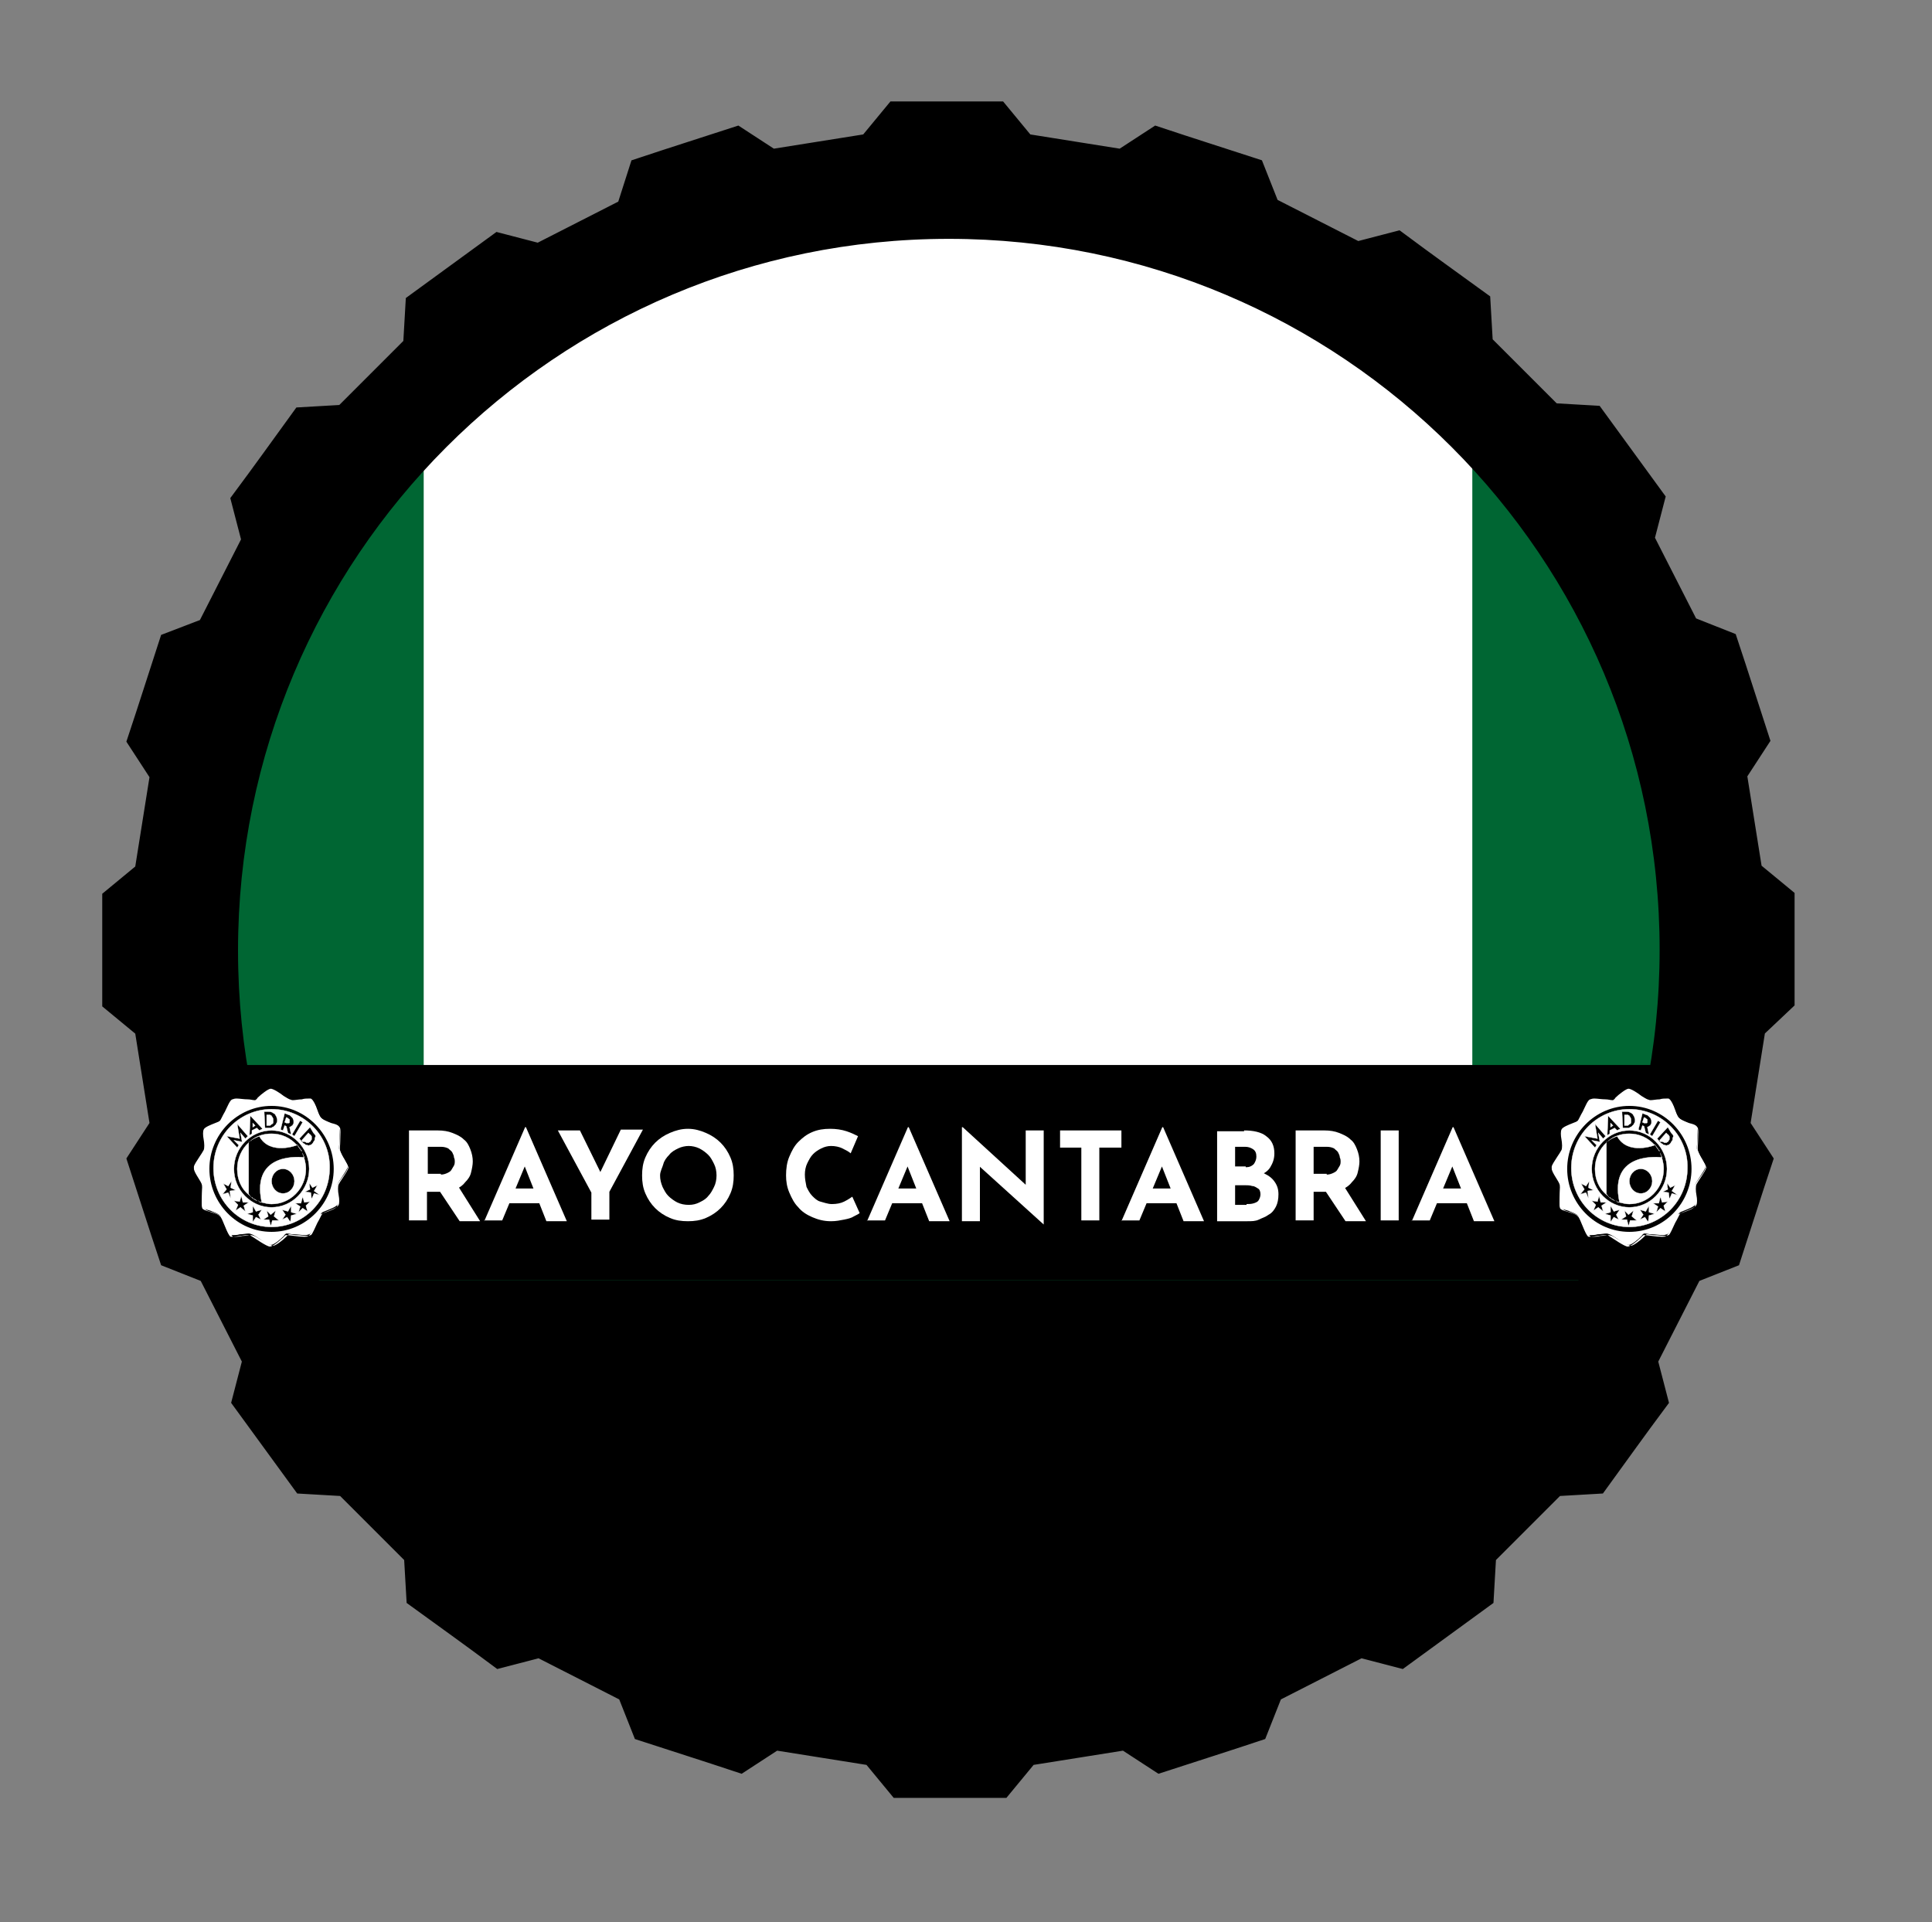 <?xml version="1.0" encoding="utf-8"?>
<!-- Generator: Adobe Illustrator 26.0.1, SVG Export Plug-In . SVG Version: 6.00 Build 0)  -->
<svg version="1.1" xmlns="http://www.w3.org/2000/svg" xmlns:xlink="http://www.w3.org/1999/xlink" x="0px" y="0px"
	 viewBox="0 0 236.2 235" style="enable-background:new 0 0 236.2 235;" xml:space="preserve">
<rect x="0" y="0" width="236.2" height="235" fill="#808080" stroke="none"/>
<style type="text/css">
	.st0{display:none;}
	.st1{display:inline;fill:#E6E6E6;}
	.st2{fill:#006633;}
	.st3{display:none;fill:#013369;}
	.st4{display:none;fill:#002C77;}
	.st5{fill:#FFFFFF;}
	.st6{display:inline;fill:#B8860B;}
	.st7{fill:none;}
	.st8{stroke:#000000;stroke-miterlimit:10;}
	.st9{fill-rule:evenodd;clip-rule:evenodd;fill:#FFFFFF;stroke:#FFFFFF;stroke-width:4.000000e-02;stroke-miterlimit:10;}
	.st10{fill-rule:evenodd;clip-rule:evenodd;fill:#FFFFFF;}
</style>
<g id="BACKGROUND" class="st0">
	<rect x="-487.5" y="-18.9" class="st1" width="750.1" height="500"/>
</g>
<g id="OBJECTS">
	<g>
		<g>
			<circle class="st2" cx="116" cy="116.1" r="87.4"/>
			<path class="st3" d="M100.9,130.2l88.7-62.9c-4.9-7.4-10.9-14-17.8-19.6L55.4,130.2H100.9z"/>
			<path class="st4" d="M180,156.5V56.6c-6.8-7.3-14.8-13.4-23.7-18.1v118H130V29.8c-4.6-0.7-9.3-1.1-14-1.1
				c-4.7,0-9.2,0.4-13.7,1.1v126.8H76V38.3C67.1,42.9,59.1,49,52.3,56.2v100.3H38.4c14.6,28,43.9,47.1,77.6,47.1s63-19.1,77.6-47.1
				H180z"/>
			<path d="M38.4,156.5c14.6,28,43.9,47.1,77.6,47.1s63-19.1,77.6-47.1H38.4z"/>
			<path class="st5" d="M180,155.9V56.4c-16-17.1-38.7-27.8-64-27.8c-25.4,0-48.2,10.7-64.2,27.9v99.3H180z"/>
			<rect x="25.9" y="85.2" class="st4" width="179.8" height="26.3"/>
			<g class="st0">
				<path class="st6" d="M33.5,116.1c0-32.7,19.3-62.3,49.3-75.5l-1.3-2.8c-31.1,13.7-51.1,44.4-51.1,78.3c0,31.6,17.2,59.2,42.8,74
					v-3.6C49.4,172.1,33.5,145.9,33.5,116.1z"/>
				<path class="st6" d="M41.2,116.1c0-28,15.5-53.5,40.4-66.4L80.2,47c-26,13.4-42.1,39.9-42.1,69.2c0,27.1,14,51,35,65v-3.8
					C53.9,163.8,41.2,141.4,41.2,116.1z"/>
				<path class="st6" d="M201.5,116.1c0-33.9-20.1-64.7-51.1-78.3l-1.3,2.8c29.9,13.2,49.3,42.8,49.3,75.5
					c0,31.4-17.6,58.7-43.5,72.7v3.5C182.5,178.1,201.5,149.3,201.5,116.1z"/>
				<path class="st6" d="M193.8,116.1c0-29.2-16.1-55.7-42.1-69.2l-1.4,2.8c24.9,12.9,40.4,38.3,40.4,66.4c0,27-14.3,50.6-35.8,63.8
					v3.6C178.1,170,193.8,144.9,193.8,116.1z"/>
			</g>
			<rect x="25.9" y="130.2" width="179.8" height="26.3"/>
			<g>
				<rect x="25.9" y="130.2" class="st7" width="179.8" height="26.3"/>
				<path class="st5" d="M53.5,138.2c0.7,0,1.3,0.1,1.8,0.3c0.5,0.2,1,0.4,1.4,0.8c0.4,0.3,0.6,0.7,0.8,1.2c0.2,0.5,0.3,1,0.3,1.5
					c0,0.4-0.1,0.9-0.2,1.3c-0.1,0.5-0.4,0.9-0.7,1.2c-0.3,0.4-0.7,0.7-1.2,0.9c-0.5,0.2-1.1,0.3-1.9,0.3h-1.6v3.5h-2.2v-11H53.5z
					 M53.9,143.6c0.3,0,0.6-0.1,0.8-0.2c0.2-0.1,0.4-0.2,0.5-0.4s0.2-0.3,0.3-0.5c0.1-0.2,0.1-0.4,0.1-0.5c0-0.1,0-0.3-0.1-0.5
					c0-0.2-0.1-0.4-0.2-0.6c-0.1-0.2-0.3-0.3-0.5-0.5c-0.2-0.1-0.5-0.2-0.9-0.2h-1.6v3.3H53.9z M56,145l2.7,4.3h-2.5l-2.8-4.2
					L56,145z"/>
				<path class="st5" d="M59.2,149.3l5-11.5h0.1l5,11.5h-2.5l-3.2-8.1l1.6-1.1l-3.8,9.1H59.2z M62.7,145.3H66l0.8,1.8H62L62.7,145.3
					z"/>
				<path class="st5" d="M72.3,145.8l-4.1-7.6h2.7l2.8,5.7l-0.6,0l2.8-5.8h2.7l-4.1,7.6v3.4h-2.2V145.8z"/>
				<path class="st5" d="M78.5,143.7c0-0.8,0.1-1.5,0.4-2.2c0.3-0.7,0.7-1.3,1.2-1.8c0.5-0.5,1.1-0.9,1.8-1.2
					c0.7-0.3,1.4-0.5,2.2-0.5c0.8,0,1.5,0.2,2.2,0.5s1.3,0.7,1.8,1.2c0.5,0.5,0.9,1.1,1.2,1.8c0.3,0.7,0.4,1.4,0.4,2.2
					c0,0.8-0.1,1.5-0.4,2.2s-0.7,1.3-1.2,1.8s-1.1,0.9-1.8,1.2s-1.4,0.4-2.2,0.4c-0.8,0-1.5-0.1-2.2-0.4c-0.7-0.3-1.3-0.7-1.8-1.2
					c-0.5-0.5-0.9-1.1-1.2-1.8S78.5,144.5,78.5,143.7z M80.7,143.7c0,0.5,0.1,0.9,0.3,1.4c0.2,0.4,0.4,0.8,0.7,1.1
					c0.3,0.3,0.7,0.6,1.1,0.8s0.9,0.3,1.4,0.3c0.5,0,0.9-0.1,1.3-0.3c0.4-0.2,0.8-0.4,1.1-0.8c0.3-0.3,0.5-0.7,0.7-1.1
					c0.2-0.4,0.3-0.9,0.3-1.4c0-0.5-0.1-1-0.3-1.4c-0.2-0.4-0.4-0.8-0.7-1.1c-0.3-0.3-0.7-0.6-1.1-0.8c-0.4-0.2-0.9-0.3-1.3-0.3
					s-0.9,0.1-1.3,0.3c-0.4,0.2-0.8,0.4-1.1,0.8c-0.3,0.3-0.6,0.7-0.7,1.1S80.7,143.2,80.7,143.7z"/>
				<path class="st5" d="M105.1,148.3c-0.1,0.1-0.3,0.2-0.7,0.4c-0.3,0.2-0.7,0.3-1.2,0.4c-0.5,0.1-1,0.2-1.6,0.2
					c-0.9,0-1.6-0.2-2.3-0.5c-0.7-0.3-1.3-0.7-1.7-1.2c-0.5-0.5-0.8-1.1-1.1-1.8s-0.4-1.4-0.4-2.1c0-0.8,0.1-1.6,0.4-2.3
					c0.3-0.7,0.6-1.3,1.1-1.8c0.5-0.5,1-0.9,1.7-1.2c0.7-0.3,1.4-0.4,2.2-0.4c0.7,0,1.4,0.1,2,0.3s1,0.4,1.4,0.6l-0.9,2.1
					c-0.2-0.2-0.6-0.4-1-0.6s-0.9-0.3-1.4-0.3c-0.4,0-0.8,0.1-1.2,0.3c-0.4,0.2-0.7,0.4-1,0.7c-0.3,0.3-0.5,0.7-0.7,1.1
					c-0.2,0.4-0.3,0.9-0.3,1.4c0,0.5,0.1,1,0.2,1.5c0.2,0.4,0.4,0.8,0.7,1.1s0.6,0.6,1,0.7s0.9,0.3,1.4,0.3c0.6,0,1.1-0.1,1.5-0.3
					c0.4-0.2,0.7-0.4,1-0.6L105.1,148.3z"/>
				<path class="st5" d="M106,149.3l5-11.5h0.1l5,11.5h-2.5l-3.2-8.1l1.6-1.1l-3.8,9.1H106z M109.4,145.3h3.3l0.8,1.8h-4.8
					L109.4,145.3z"/>
				<path class="st5" d="M127.6,149.7l-8.4-7.6l0.6,0.4l0,6.8h-2.2v-11.5h0.1l8.2,7.5l-0.5-0.2l0-6.9h2.2L127.6,149.7L127.6,149.7z"
					/>
				<path class="st5" d="M129.7,138.2h7.4v2.1h-2.7v8.9h-2.2v-8.9h-2.6V138.2z"/>
				<path class="st5" d="M137.1,149.3l5-11.5h0.1l5,11.5h-2.5l-3.2-8.1l1.6-1.1l-3.8,9.1H137.1z M140.5,145.3h3.3l0.8,1.8h-4.8
					L140.5,145.3z"/>
				<path class="st5" d="M152.1,138.2c1.1,0,2.1,0.2,2.7,0.7c0.7,0.5,1,1.2,1,2.1c0,0.7-0.2,1.2-0.5,1.7c-0.3,0.5-0.8,0.8-1.4,1
					c-0.6,0.2-1.2,0.3-2,0.3l-0.3-1.2c0.9,0,1.7,0.1,2.4,0.4s1.3,0.6,1.7,1.1c0.4,0.5,0.6,1,0.6,1.7c0,0.6-0.1,1.1-0.3,1.5
					c-0.2,0.4-0.5,0.8-0.9,1c-0.4,0.3-0.8,0.4-1.2,0.6s-0.9,0.2-1.4,0.2h-3.7v-11H152.1z M152.3,142.7c0.4,0,0.7-0.1,1-0.4
					c0.2-0.3,0.3-0.6,0.3-0.9c0-0.4-0.1-0.7-0.4-0.9c-0.3-0.2-0.6-0.3-1-0.3H151v2.4H152.3z M152.4,147.2c0.3,0,0.6,0,0.9-0.1
					c0.3-0.1,0.5-0.2,0.6-0.4c0.1-0.2,0.2-0.4,0.2-0.7c0-0.3-0.1-0.6-0.3-0.7s-0.4-0.3-0.7-0.3c-0.3-0.1-0.6-0.1-0.9-0.1H151v2.4
					H152.4z"/>
				<path class="st5" d="M161.9,138.2c0.7,0,1.3,0.1,1.8,0.3c0.5,0.2,1,0.4,1.4,0.8c0.4,0.3,0.6,0.7,0.8,1.2c0.2,0.5,0.3,1,0.3,1.5
					c0,0.4-0.1,0.9-0.2,1.3c-0.1,0.5-0.4,0.9-0.7,1.2c-0.3,0.4-0.7,0.7-1.2,0.9c-0.5,0.2-1.1,0.3-1.9,0.3h-1.6v3.5h-2.2v-11H161.9z
					 M162.2,143.6c0.3,0,0.6-0.1,0.8-0.2c0.2-0.1,0.4-0.2,0.5-0.4s0.2-0.3,0.3-0.5c0.1-0.2,0.1-0.4,0.1-0.5c0-0.1,0-0.3-0.1-0.5
					c0-0.2-0.1-0.4-0.2-0.6c-0.1-0.2-0.3-0.3-0.5-0.5c-0.2-0.1-0.5-0.2-0.9-0.2h-1.6v3.3H162.2z M164.3,145l2.7,4.3h-2.5l-2.8-4.2
					L164.3,145z"/>
				<path class="st5" d="M168.8,138.2h2.2v11h-2.2V138.2z"/>
				<path class="st5" d="M172.6,149.3l5-11.5h0.1l5,11.5h-2.5l-3.2-8.1l1.6-1.1l-3.8,9.1H172.6z M176,145.3h3.3l0.8,1.8h-4.8
					L176,145.3z"/>
			</g>
			<path class="st8" d="M218.9,122.7c0-5.4,0-7.8,0-13.3l-4-3.3c-0.7-4.3-1.1-7-1.8-11.3l2.8-4.3c-1.7-5.2-2.4-7.5-4.1-12.6
				l-4.8-1.9c-2-3.9-3.2-6.3-5.2-10.2l1.3-5c-3.2-4.4-4.6-6.3-7.8-10.7l-5.2-0.3c-3.1-3.1-5-5-8.1-8.1l-0.3-5.2
				c-4.4-3.2-6.4-4.6-10.7-7.8l-5,1.3c-3.9-2-6.3-3.2-10.2-5.2l-1.9-4.8c-5.2-1.7-7.5-2.4-12.6-4.1l-4.3,2.8
				c-4.3-0.7-7-1.1-11.3-1.8l-3.3-4c-5.4,0-7.8,0-13.3,0l-3.3,4c-4.3,0.7-7,1.1-11.3,1.8l-4.3-2.8c-5.2,1.7-7.5,2.4-12.6,4.1L76,25
				c-3.9,2-6.3,3.2-10.2,5.2l-5-1.3c-4.4,3.2-6.3,4.6-10.7,7.8l-0.3,5.2c-3.1,3.1-5,5-8.1,8.1l-5.2,0.3c-3.2,4.4-4.6,6.4-7.8,10.7
				l1.3,5c-2,3.9-3.2,6.3-5.2,10.2L20.1,78c-1.7,5.2-2.4,7.5-4.1,12.6l2.8,4.3c-0.7,4.3-1.1,7-1.8,11.3l-4,3.3c0,5.4,0,7.8,0,13.3
				l4,3.3c0.7,4.3,1.1,7,1.8,11.3l-2.8,4.3c1.7,5.2,2.4,7.5,4.1,12.6l4.8,1.9c2,3.9,3.2,6.3,5.2,10.2l-1.3,5
				c3.2,4.4,4.6,6.3,7.8,10.7l5.2,0.3c3.1,3.1,5,5,8.1,8.1l0.3,5.2c4.4,3.2,6.4,4.6,10.7,7.8l5-1.3c3.9,2,6.3,3.2,10.2,5.2l1.9,4.8
				c5.2,1.7,7.5,2.4,12.6,4.1l4.3-2.8c4.3,0.7,7,1.1,11.3,1.8l3.3,4c5.4,0,7.8,0,13.3,0l3.3-4c4.3-0.7,7-1.1,11.3-1.8l4.3,2.8
				c5.2-1.7,7.5-2.4,12.6-4.1l1.9-4.8c3.9-2,6.3-3.2,10.2-5.2l5,1.3c4.4-3.2,6.3-4.6,10.7-7.8l0.3-5.2c3.1-3.1,5-5,8.1-8.1l5.2-0.3
				c3.2-4.4,4.6-6.4,7.8-10.7l-1.3-5c2-3.9,3.2-6.3,5.2-10.2l4.8-1.9c1.7-5.2,2.4-7.5,4.1-12.6l-2.8-4.3c0.7-4.3,1.1-7,1.8-11.3
				L218.9,122.7z M116,203.6c-48.3,0-87.4-39.1-87.4-87.4S67.7,28.7,116,28.7s87.4,39.1,87.4,87.4S164.3,203.6,116,203.6z"/>
		</g>
	</g>
	<g>
		<path class="st9" d="M202.8,140.6c0,0,0.1,0.1,0.1,0.1C202.8,140.7,202.8,140.7,202.8,140.6z"/>
		<path class="st9" d="M196.6,139.5C196.6,139.5,196.6,139.5,196.6,139.5C196.6,139.5,196.6,139.5,196.6,139.5z"/>
		<path class="st9" d="M202.8,140.6c-0.3-0.4-0.5-0.7-0.5-0.7s0,0,0,0C202.5,140.2,202.6,140.4,202.8,140.6z"/>
		<path class="st9" d="M202.9,140.9C202.9,140.9,202.9,140.9,202.9,140.9C202.9,140.9,202.9,140.9,202.9,140.9z"/>
		<path class="st9" d="M196.8,146.4C196.8,146.4,196.7,146.3,196.8,146.4C196.7,146.3,196.8,146.4,196.8,146.4z"/>
		<path class="st9" d="M197.5,146.8C197.5,146.8,197.5,146.8,197.5,146.8C197.5,146.8,197.5,146.8,197.5,146.8z"/>
		<path class="st9" d="M196.7,146.3C196.6,146.3,196.6,146.2,196.7,146.3C196.6,146.2,196.6,146.3,196.7,146.3z"/>
		<path class="st9" d="M196.4,139.6C196.4,139.6,196.5,139.6,196.4,139.6C196.5,139.6,196.4,139.6,196.4,139.6z"/>
		<path class="st9" d="M196.9,146.5C196.9,146.5,196.9,146.5,196.9,146.5C196.9,146.5,196.9,146.5,196.9,146.5z"/>
		<path class="st9" d="M198,147C198,147,198,147,198,147c-0.1,0-0.3-0.1-0.4-0.1C197.8,146.9,198,147,198,147z"/>
		<path class="st9" d="M198.9,137.6c0.1,0,0.2,0,0.2-0.1c0.1,0,0.1-0.1,0.2-0.1c0.1-0.1,0.1-0.1,0.1-0.2c0-0.1,0-0.2,0-0.3
			c0-0.1,0-0.2-0.1-0.3c0-0.1-0.1-0.1-0.1-0.2c-0.1,0-0.1-0.1-0.2-0.1c-0.1,0-0.1,0-0.1,0l-0.3,0l0,1.3L198.9,137.6z"/>
		<polygon class="st9" points="196.9,137.3 196.9,137.8 197.2,137.6 		"/>
		<path class="st9" d="M203.3,139.6c0.1,0,0.1,0.1,0.2,0.1c0.1,0,0.1,0,0.2,0c0.1,0,0.1-0.1,0.2-0.1c0.1-0.1,0.1-0.2,0.2-0.3
			c0-0.1,0-0.2,0-0.3c0-0.1,0-0.1-0.1-0.2c0-0.1-0.1-0.1-0.1-0.1l-0.2-0.2l-0.8,0.9l0.1,0.2C203.2,139.5,203.2,139.6,203.3,139.6z"
			/>
		<path class="st9" d="M201.2,137.3c0,0,0.1,0,0.1,0c0,0,0.1,0,0.1-0.1c0,0,0-0.1,0-0.1c0,0,0,0,0-0.1c0,0,0-0.1,0-0.1
			c0,0,0-0.1-0.1-0.1c0,0-0.1-0.1-0.1-0.1l-0.2-0.1l-0.2,0.6l0.2,0.1C201.1,137.3,201.2,137.3,201.2,137.3z"/>
		<path class="st9" d="M199.2,135.6c-3.9,0-7.1,3.2-7.1,7.2c0,4,3.2,7.2,7.1,7.2c3.9,0,7.1-3.2,7.1-7.2
			C206.4,138.9,203.2,135.6,199.2,135.6z M204.2,138.3c0.1,0.2,0.2,0.3,0.3,0.4s0.1,0.3,0,0.4c0,0.1,0,0.3-0.1,0.4
			c-0.1,0.1-0.1,0.2-0.2,0.3c-0.1,0.1-0.2,0.2-0.3,0.2c-0.1,0-0.2,0.1-0.3,0c-0.1,0-0.2,0-0.3-0.1c-0.1-0.1-0.2-0.1-0.3-0.2
			l-0.4-0.5l1.3-1.4L204.2,138.3z M203.8,142.9c0,2.6-2.1,4.7-4.6,4.7c-2.5,0-4.6-2.1-4.6-4.7s2.1-4.7,4.6-4.7
			C201.7,138.2,203.8,140.3,203.8,142.9z M203,137.2l-1,1.7l-0.3-0.2l1-1.7L203,137.2z M200.8,136.1l0.5,0.2c0.1,0,0.2,0.1,0.3,0.2
			c0.1,0.1,0.1,0.1,0.2,0.2c0,0.1,0.1,0.2,0.1,0.3c0,0.1,0,0.2,0,0.3c0,0.1-0.1,0.2-0.1,0.2c0,0.1-0.1,0.1-0.2,0.2
			c-0.1,0-0.1,0.1-0.2,0.1l0.2,0.9l-0.4-0.2l-0.2-0.8l-0.2-0.1l-0.2,0.6l-0.3-0.1L200.8,136.1z M198.8,135.9c0.2,0,0.3,0,0.5,0.1
			s0.2,0.1,0.3,0.2c0.1,0.1,0.1,0.2,0.2,0.3c0,0.1,0.1,0.3,0.1,0.4c0,0.2,0,0.3-0.1,0.4c0,0.1-0.1,0.2-0.2,0.3s-0.2,0.2-0.3,0.2
			c-0.1,0.1-0.2,0.1-0.3,0.1l-0.6,0l-0.1-2L198.8,135.9z M196.6,136.4L196.6,136.4l1.5,1.6l-0.4,0.2l-0.3-0.3l-0.6,0.3l0,0.4
			l-0.3,0.2L196.6,136.4z M193.7,138.9l1.6,0.3l-0.3-1.8l0,0l1.3,1.5l-0.3,0.3l-0.6-0.7l0.2,1.1l0,0l-1-0.2l0.6,0.6l-0.2,0.3
			L193.7,138.9L193.7,138.9z M194.2,146.5l-0.3-0.7l-0.7,0.2l0.5-0.6l-0.4-0.7l0.6,0.3l0.4-0.6l-0.1,0.8l0.6,0.3l-0.7,0.1
			L194.2,146.5z M195.4,147.6l-0.6,0.4l0.3-0.7l-0.5-0.5l0.7,0.1l0.2-0.7l0.2,0.8l0.7,0l-0.6,0.4l0.2,0.7L195.4,147.6z M197.9,149.1
			l-0.6-0.3l-0.4,0.6l0-0.8l-0.7-0.2l0.7-0.2l0-0.8l0.4,0.7l0.7-0.2l-0.4,0.6L197.9,149.1z M199.3,149.2l-0.2,0.7l-0.2-0.8l-0.7,0
			l0.6-0.4l-0.2-0.7l0.5,0.5l0.6-0.5l-0.2,0.7l0.6,0.5L199.3,149.2z M201.5,149.4l-0.4-0.6l-0.6,0.3l0.4-0.6l-0.4-0.6l0.7,0.2
			l0.4-0.7l0,0.8l0.7,0.2l-0.7,0.2L201.5,149.4z M203.6,148.1l-0.6-0.4l-0.5,0.5l0.2-0.7l-0.6-0.4l0.7,0l0.2-0.8l0.2,0.7l0.7-0.1
			l-0.5,0.5L203.6,148.1z M205.1,146.1l-0.7-0.2l-0.3,0.7l-0.1-0.8l-0.7-0.1l0.6-0.3l-0.1-0.8l0.4,0.6l0.6-0.3l-0.4,0.7L205.1,146.1
			z"/>
		<path class="st9" d="M196.9,146.5c0,0-0.1-0.1-0.1-0.1C196.8,146.4,196.9,146.4,196.9,146.5z"/>
		<path class="st9" d="M197.4,146.8c-0.2-0.1-0.3-0.2-0.5-0.3C197.1,146.6,197.3,146.7,197.4,146.8z"/>
		<path class="st9" d="M197.6,146.8C197.6,146.8,197.5,146.8,197.6,146.8C197.5,146.8,197.6,146.8,197.6,146.8z"/>
		<path class="st9" d="M202.3,140c-0.8-0.9-1.9-1.4-3.1-1.4c-1,0-1.9,0.3-2.6,0.9c0.2-0.2,0.6-0.4,1.1-0.6
			C199,141.3,202.3,140,202.3,140z"/>
		<path class="st9" d="M196.5,139.6C196.5,139.6,196.5,139.5,196.5,139.6C196.5,139.5,196.5,139.6,196.5,139.6z"/>
		<path class="st9" d="M196.4,139.7C196.4,139.7,196.4,139.7,196.4,139.7c-0.8,0.7-1.4,1.9-1.4,3.2c0,1.4,0.6,2.6,1.6,3.3
			c-0.1-0.1-0.1-0.1-0.2-0.2C196.4,146.1,196.4,139.7,196.4,139.7z"/>
		<path class="st9" d="M202.8,140.6C202.8,140.6,202.8,140.6,202.8,140.6C202.8,140.6,202.8,140.6,202.8,140.6z"/>
		<path class="st9" d="M196.7,146.3C196.7,146.3,196.7,146.3,196.7,146.3C196.7,146.3,196.7,146.3,196.7,146.3z"/>
		<path class="st9" d="M202.9,140.8C202.9,140.8,202.9,140.8,202.9,140.8C202.9,140.8,202.9,140.8,202.9,140.8z"/>
		<path class="st9" d="M203.2,141.5c-0.1,0-6.6-0.9-5.2,5.5c0.4,0.1,0.8,0.2,1.2,0.2c2.3,0,4.2-1.9,4.2-4.3c0-0.7-0.2-1.3-0.4-1.9
			C203,141.1,203.1,141.3,203.2,141.5z M200.6,145.9c-0.8,0-1.4-0.7-1.4-1.5c0-0.8,0.6-1.5,1.4-1.5c0.8,0,1.4,0.7,1.4,1.5
			C202,145.2,201.4,145.9,200.6,145.9z"/>
		<g>
			<path class="st10" d="M199.1,152.2c-0.3,0-1-0.5-1.6-0.9c-0.3-0.2-0.5-0.3-0.7-0.4c-0.1,0-0.2-0.1-0.4-0.1
				c-0.3,0-0.7,0.1-1.1,0.1c-0.3,0.1-0.6,0.1-0.9,0.1c-0.1,0-0.2,0-0.2,0c-0.2-0.1-0.5-0.7-0.7-1.3c-0.2-0.5-0.4-1-0.6-1.1
				c-0.2-0.2-0.7-0.4-1.2-0.6c-0.4-0.1-0.8-0.2-0.9-0.4c-0.2-0.1-0.1-1-0.1-1.7c0-0.5,0.1-1,0-1.2c-0.1-0.3-0.3-0.6-0.5-1
				c-0.2-0.4-0.5-0.7-0.5-1c0-0.3,0.4-0.8,0.7-1.3c0.2-0.3,0.4-0.6,0.5-0.8c0.1-0.2,0.1-0.8,0-1.3c-0.1-0.5-0.1-1,0-1.2
				c0.1-0.3,0.9-0.6,1.4-0.8c0.3-0.1,0.5-0.2,0.6-0.3c0.1-0.1,0.3-0.6,0.6-1.1c0.3-0.6,0.6-1.4,0.9-1.5c0.1,0,0.2-0.1,0.5-0.1
				c0.4,0,0.9,0.1,1.4,0.1c0.3,0,0.6,0.1,0.8,0.1c0.1,0,0.1,0,0.1,0c0,0,0.2-0.1,0.3-0.3c0.4-0.4,1.3-1.1,1.6-1.1
				c0.3,0,1.1,0.5,1.6,0.9c0.3,0.2,0.5,0.3,0.7,0.4c0.1,0,0.2,0.1,0.4,0.1c0.3,0,0.7-0.1,1.1-0.1c0.3-0.1,0.6-0.1,0.9-0.1
				c0.1,0,0.2,0,0.2,0c0.2,0.1,0.5,0.7,0.7,1.3c0.2,0.5,0.4,1,0.6,1.1c0.2,0.2,0.7,0.4,1.2,0.6c0.4,0.1,0.8,0.2,0.9,0.4
				c0.2,0.1,0.1,1,0.1,1.7c0,0.5-0.1,1,0,1.2c0.1,0.3,0.3,0.6,0.5,1c0.2,0.4,0.5,0.7,0.5,1c0,0.3-0.4,0.8-0.7,1.3
				c-0.2,0.3-0.4,0.6-0.5,0.8c-0.1,0.2-0.1,0.8,0,1.3c0.1,0.5,0.1,1,0,1.2c-0.1,0.3-0.9,0.6-1.4,0.8c-0.3,0.1-0.5,0.2-0.6,0.3
				c-0.1,0.1-0.3,0.6-0.6,1.1c-0.3,0.6-0.6,1.4-0.9,1.5c-0.1,0-0.2,0.1-0.5,0.1l0,0c-0.4,0-0.9-0.1-1.4-0.1c-0.3,0-0.6-0.1-0.8-0.1
				c-0.1,0-0.1,0-0.1,0c0,0-0.2,0.1-0.3,0.3C200.3,151.5,199.5,152.2,199.1,152.2L199.1,152.2z M199.2,135.2c-4.2,0-7.6,3.5-7.6,7.7
				s3.4,7.7,7.6,7.7s7.6-3.5,7.6-7.7S203.4,135.2,199.2,135.2z"/>
			<path class="st5" d="M199.2,133.3c0.3,0,1,0.5,1.6,0.8c0.3,0.2,0.5,0.3,0.7,0.4c0.1,0,0.2,0.1,0.4,0.1c0.3,0,0.7-0.1,1.1-0.1
				c0.3-0.1,0.6-0.1,0.9-0.1c0.1,0,0.2,0,0.2,0c0.2,0.1,0.5,0.7,0.7,1.3c0.2,0.6,0.4,1,0.6,1.1c0.2,0.2,0.7,0.4,1.2,0.6
				c0.4,0.1,0.8,0.2,0.9,0.4l0,0l0,0c0.2,0.1,0.1,1,0.1,1.7c0,0.5-0.1,1,0,1.2c0.1,0.3,0.3,0.7,0.5,1c0.2,0.4,0.4,0.7,0.5,1
				c0,0.3-0.4,0.8-0.7,1.3c-0.2,0.3-0.4,0.6-0.5,0.8c-0.1,0.2-0.1,0.8,0,1.3c0.1,0.5,0.1,1,0,1.2c-0.1,0.3-0.9,0.6-1.4,0.8
				c-0.3,0.1-0.5,0.2-0.6,0.3c-0.1,0.1-0.3,0.6-0.6,1.1c-0.3,0.6-0.6,1.4-0.8,1.5c-0.1,0-0.2,0.1-0.4,0.1c-0.4,0-0.9-0.1-1.4-0.1
				c-0.3,0-0.6-0.1-0.8-0.1c-0.1,0-0.1,0-0.1,0c0,0-0.1,0.1-0.3,0.3c-0.4,0.4-1.3,1.1-1.6,1.1c-0.3,0-1-0.5-1.6-0.8
				c-0.3-0.2-0.5-0.3-0.7-0.4c-0.1,0-0.2-0.1-0.4-0.1c-0.3,0-0.7,0.1-1.1,0.1c-0.3,0.1-0.6,0.1-0.9,0.1c-0.1,0-0.2,0-0.2,0
				c-0.2-0.1-0.5-0.7-0.7-1.3c-0.2-0.6-0.4-1-0.6-1.1c-0.2-0.2-0.7-0.4-1.2-0.6c-0.4-0.1-0.8-0.2-0.9-0.4l0,0l0,0
				c-0.2-0.1-0.1-1-0.1-1.7c0-0.5,0.1-1,0-1.2c-0.1-0.3-0.3-0.7-0.5-1c-0.2-0.4-0.4-0.7-0.5-1c0-0.3,0.4-0.8,0.7-1.3
				c0.2-0.3,0.4-0.6,0.5-0.8c0.1-0.2,0.1-0.8,0-1.3c-0.1-0.5-0.1-1,0-1.2c0.1-0.3,0.9-0.6,1.4-0.8c0.3-0.1,0.5-0.2,0.6-0.3
				c0.1-0.1,0.3-0.6,0.6-1.1c0.3-0.6,0.6-1.4,0.8-1.5c0.1,0,0.2-0.1,0.4-0.1c0.4,0,0.9,0.1,1.4,0.1c0.3,0,0.6,0.1,0.8,0.1
				c0.1,0,0.1,0,0.1,0c0,0,0.1-0.1,0.3-0.3C198,134,198.8,133.3,199.2,133.3L199.2,133.3 M199.2,150.6c4.2,0,7.6-3.5,7.6-7.7
				s-3.4-7.7-7.6-7.7s-7.6,3.5-7.6,7.7S195,150.6,199.2,150.6 M199.2,133.3C199.2,133.3,199.2,133.3,199.2,133.3L199.2,133.3
				c-0.5,0-1.8,1.3-1.9,1.4c0,0-0.1,0-0.1,0c-0.4,0-1.5-0.2-2.2-0.2c-0.2,0-0.4,0-0.5,0.1c-0.4,0.2-1.1,2.4-1.4,2.6
				c-0.3,0.2-1.9,0.6-2.1,1c-0.2,0.5,0.2,2.1,0,2.6c-0.2,0.5-1.2,1.6-1.3,2.1c0.1,0.6,0.9,1.5,1,2c0.1,0.5-0.2,2.8,0.1,2.9
				c0.3,0.3,1.8,0.5,2.1,0.9c0.3,0.2,0.9,2.3,1.3,2.5c0.1,0,0.1,0,0.2,0c0.5,0,1.3-0.2,1.9-0.2c0.2,0,0.3,0,0.4,0.1
				c0.5,0.3,1.9,1.3,2.3,1.3c0,0,0,0,0,0v0c0.5,0,1.8-1.3,1.9-1.4c0,0,0.1,0,0.1,0c0.4,0,1.5,0.2,2.2,0.2c0.2,0,0.4,0,0.5-0.1
				c0.4-0.2,1.1-2.4,1.4-2.6c0.3-0.2,1.9-0.6,2.1-1c0.2-0.5-0.2-2.1,0-2.6c0.2-0.5,1.2-1.6,1.3-2.1c-0.1-0.6-0.9-1.5-1-2
				c-0.1-0.5,0.2-2.8-0.1-2.9c-0.3-0.3-1.8-0.5-2.1-0.9c-0.3-0.2-0.9-2.3-1.3-2.5c-0.1,0-0.1,0-0.2,0c-0.5,0-1.3,0.2-1.9,0.2
				c-0.2,0-0.3,0-0.4-0.1C201,134.3,199.6,133.3,199.2,133.3L199.2,133.3z M199.2,150.6c-4.2,0-7.6-3.5-7.6-7.7s3.4-7.7,7.6-7.7
				s7.6,3.5,7.6,7.7S203.4,150.6,199.2,150.6L199.2,150.6z"/>
		</g>
		<g>
			<path class="st9" d="M36.8,140.6c0,0,0.1,0.1,0.1,0.1C36.8,140.7,36.8,140.7,36.8,140.6z"/>
			<path class="st9" d="M30.6,139.5C30.6,139.5,30.6,139.5,30.6,139.5C30.6,139.5,30.6,139.5,30.6,139.5z"/>
			<path class="st9" d="M36.8,140.6c-0.3-0.4-0.5-0.7-0.5-0.7s0,0,0,0C36.5,140.2,36.6,140.4,36.8,140.6z"/>
			<path class="st9" d="M36.9,140.9C36.9,140.9,36.9,140.9,36.9,140.9C36.9,140.9,36.9,140.9,36.9,140.9z"/>
			<path class="st9" d="M30.8,146.4C30.8,146.4,30.7,146.3,30.8,146.4C30.7,146.3,30.8,146.4,30.8,146.4z"/>
			<path class="st9" d="M31.5,146.8C31.5,146.8,31.5,146.8,31.5,146.8C31.5,146.8,31.5,146.8,31.5,146.8z"/>
			<path class="st9" d="M30.7,146.3C30.6,146.3,30.6,146.2,30.7,146.3C30.6,146.2,30.6,146.3,30.7,146.3z"/>
			<path class="st9" d="M30.4,139.6C30.4,139.6,30.5,139.6,30.4,139.6C30.5,139.6,30.4,139.6,30.4,139.6z"/>
			<path class="st9" d="M30.9,146.5C30.9,146.5,30.9,146.5,30.9,146.5C30.9,146.5,30.9,146.5,30.9,146.5z"/>
			<path class="st9" d="M32,147C32,147,32,147,32,147c-0.1,0-0.3-0.1-0.4-0.1C31.8,146.9,32,147,32,147z"/>
			<path class="st9" d="M32.9,137.6c0.1,0,0.2,0,0.2-0.1c0.1,0,0.1-0.1,0.2-0.1c0.1-0.1,0.1-0.1,0.1-0.2c0-0.1,0-0.2,0-0.3
				c0-0.1,0-0.2-0.1-0.3c0-0.1-0.1-0.1-0.1-0.2c-0.1,0-0.1-0.1-0.2-0.1c-0.1,0-0.1,0-0.1,0l-0.3,0l0,1.3L32.9,137.6z"/>
			<polygon class="st9" points="30.9,137.3 30.9,137.8 31.2,137.6 			"/>
			<path class="st9" d="M37.3,139.6c0.1,0,0.1,0.1,0.2,0.1c0.1,0,0.1,0,0.2,0c0.1,0,0.1-0.1,0.2-0.1c0.1-0.1,0.1-0.2,0.2-0.3
				c0-0.1,0-0.2,0-0.3c0-0.1,0-0.1-0.1-0.2c0-0.1-0.1-0.1-0.1-0.1l-0.2-0.2l-0.8,0.9l0.1,0.2C37.2,139.5,37.2,139.6,37.3,139.6z"/>
			<path class="st9" d="M35.2,137.3c0,0,0.1,0,0.1,0c0,0,0.1,0,0.1-0.1c0,0,0-0.1,0-0.1c0,0,0,0,0-0.1c0,0,0-0.1,0-0.1
				c0,0,0-0.1-0.1-0.1c0,0-0.1-0.1-0.1-0.1l-0.2-0.1l-0.2,0.6l0.2,0.1C35.1,137.3,35.2,137.3,35.2,137.3z"/>
			<path class="st9" d="M33.2,135.6c-3.9,0-7.1,3.2-7.1,7.2c0,4,3.2,7.2,7.1,7.2c3.9,0,7.1-3.2,7.1-7.2
				C40.4,138.9,37.2,135.6,33.2,135.6z M38.2,138.3c0.1,0.2,0.2,0.3,0.3,0.4s0.1,0.3,0,0.4c0,0.1,0,0.3-0.1,0.4
				c-0.1,0.1-0.1,0.2-0.2,0.3c-0.1,0.1-0.2,0.2-0.3,0.2c-0.1,0-0.2,0.1-0.3,0c-0.1,0-0.2,0-0.3-0.1c-0.1-0.1-0.2-0.1-0.3-0.2
				l-0.4-0.5l1.3-1.4L38.2,138.3z M37.8,142.9c0,2.6-2.1,4.7-4.6,4.7c-2.5,0-4.6-2.1-4.6-4.7s2.1-4.7,4.6-4.7
				C35.7,138.2,37.8,140.3,37.8,142.9z M37,137.2l-1,1.7l-0.3-0.2l1-1.7L37,137.2z M34.8,136.1l0.5,0.2c0.1,0,0.2,0.1,0.3,0.2
				c0.1,0.1,0.1,0.1,0.2,0.2c0,0.1,0.1,0.2,0.1,0.3c0,0.1,0,0.2,0,0.3c0,0.1-0.1,0.2-0.1,0.2c0,0.1-0.1,0.1-0.2,0.2
				c-0.1,0-0.1,0.1-0.2,0.1l0.2,0.9l-0.4-0.2l-0.2-0.8l-0.2-0.1l-0.2,0.6l-0.3-0.1L34.8,136.1z M32.8,135.9c0.2,0,0.3,0,0.5,0.1
				c0.1,0.1,0.2,0.1,0.3,0.2c0.1,0.1,0.1,0.2,0.2,0.3c0,0.1,0.1,0.3,0.1,0.4c0,0.2,0,0.3-0.1,0.4c0,0.1-0.1,0.2-0.2,0.3
				c-0.1,0.1-0.2,0.2-0.3,0.2c-0.1,0.1-0.2,0.1-0.3,0.1l-0.6,0l-0.1-2L32.8,135.9z M30.6,136.4L30.6,136.4l1.5,1.6l-0.4,0.2
				l-0.3-0.3l-0.6,0.3l0,0.4l-0.3,0.2L30.6,136.4z M27.7,138.9l1.6,0.3l-0.3-1.8l0,0l1.3,1.5l-0.3,0.3l-0.6-0.7l0.2,1.1l0,0l-1-0.2
				l0.6,0.6l-0.2,0.3L27.7,138.9L27.7,138.9z M28.2,146.5l-0.3-0.7l-0.7,0.2l0.5-0.6l-0.4-0.7l0.6,0.3l0.4-0.6l-0.1,0.8l0.6,0.3
				l-0.7,0.1L28.2,146.5z M29.4,147.6l-0.6,0.4l0.3-0.7l-0.5-0.5l0.7,0.1l0.2-0.7l0.2,0.8l0.7,0l-0.6,0.4l0.2,0.7L29.4,147.6z
				 M31.9,149.1l-0.6-0.3l-0.4,0.6l0-0.8l-0.7-0.2l0.7-0.2l0-0.8l0.4,0.7l0.7-0.2l-0.4,0.6L31.9,149.1z M33.3,149.2l-0.2,0.7
				l-0.2-0.8l-0.7,0l0.6-0.4l-0.2-0.7l0.5,0.5l0.6-0.5l-0.2,0.7l0.6,0.5L33.3,149.2z M35.5,149.4l-0.4-0.6l-0.6,0.3l0.4-0.6
				l-0.4-0.6l0.7,0.2l0.4-0.7l0,0.8l0.7,0.2l-0.7,0.2L35.5,149.4z M37.6,148.1l-0.6-0.4l-0.5,0.5l0.2-0.7l-0.6-0.4l0.7,0l0.2-0.8
				l0.2,0.7l0.7-0.1l-0.5,0.5L37.6,148.1z M39.1,146.1l-0.7-0.2l-0.3,0.7l-0.1-0.8l-0.7-0.1l0.6-0.3l-0.1-0.8l0.4,0.6l0.6-0.3
				l-0.4,0.7L39.1,146.1z"/>
			<path class="st9" d="M30.9,146.5c0,0-0.1-0.1-0.1-0.1C30.8,146.4,30.9,146.4,30.9,146.5z"/>
			<path class="st9" d="M31.4,146.8c-0.2-0.1-0.3-0.2-0.5-0.3C31.1,146.6,31.3,146.7,31.4,146.8z"/>
			<path class="st9" d="M31.6,146.8C31.6,146.8,31.5,146.8,31.6,146.8C31.5,146.8,31.6,146.8,31.6,146.8z"/>
			<path class="st9" d="M36.3,140c-0.8-0.9-1.9-1.4-3.1-1.4c-1,0-1.9,0.3-2.6,0.9c0.2-0.2,0.6-0.4,1.1-0.6
				C33,141.3,36.3,140,36.3,140z"/>
			<path class="st9" d="M30.5,139.6C30.5,139.6,30.5,139.5,30.5,139.6C30.5,139.5,30.5,139.6,30.5,139.6z"/>
			<path class="st9" d="M30.4,139.7C30.4,139.7,30.4,139.7,30.4,139.7c-0.8,0.7-1.4,1.9-1.4,3.2c0,1.4,0.6,2.6,1.6,3.3
				c-0.1-0.1-0.1-0.1-0.2-0.2C30.4,146.1,30.4,139.7,30.4,139.7z"/>
			<path class="st9" d="M36.8,140.6C36.8,140.6,36.8,140.6,36.8,140.6C36.8,140.6,36.8,140.6,36.8,140.6z"/>
			<path class="st9" d="M30.7,146.3C30.7,146.3,30.7,146.3,30.7,146.3C30.7,146.3,30.7,146.3,30.7,146.3z"/>
			<path class="st9" d="M36.9,140.8C36.9,140.8,36.9,140.8,36.9,140.8C36.9,140.8,36.9,140.8,36.9,140.8z"/>
			<path class="st9" d="M37.2,141.5c-0.1,0-6.6-0.9-5.2,5.5c0.4,0.1,0.8,0.2,1.2,0.2c2.3,0,4.2-1.9,4.2-4.3c0-0.7-0.2-1.3-0.4-1.9
				C37,141.1,37.1,141.3,37.2,141.5z M34.6,145.9c-0.8,0-1.4-0.7-1.4-1.5c0-0.8,0.6-1.5,1.4-1.5c0.8,0,1.4,0.7,1.4,1.5
				C36,145.2,35.4,145.9,34.6,145.9z"/>
			<g>
				<path class="st10" d="M33.1,152.2c-0.3,0-1-0.5-1.6-0.9c-0.3-0.2-0.5-0.3-0.7-0.4c-0.1,0-0.2-0.1-0.4-0.1
					c-0.3,0-0.7,0.1-1.1,0.1c-0.3,0.1-0.6,0.1-0.9,0.1c-0.1,0-0.2,0-0.2,0c-0.2-0.1-0.5-0.7-0.7-1.3c-0.2-0.5-0.4-1-0.6-1.1
					c-0.2-0.2-0.7-0.4-1.2-0.6c-0.4-0.1-0.8-0.2-0.9-0.4c-0.2-0.1-0.1-1-0.1-1.7c0-0.5,0.1-1,0-1.2c-0.1-0.3-0.3-0.6-0.5-1
					c-0.2-0.4-0.5-0.7-0.5-1c0-0.3,0.4-0.8,0.7-1.3c0.2-0.3,0.4-0.6,0.5-0.8c0.1-0.2,0.1-0.8,0-1.3c-0.1-0.5-0.1-1,0-1.2
					c0.1-0.3,0.9-0.6,1.4-0.8c0.3-0.1,0.5-0.2,0.6-0.3c0.1-0.1,0.3-0.6,0.6-1.1c0.3-0.6,0.6-1.4,0.9-1.5c0.1,0,0.2-0.1,0.5-0.1
					c0.4,0,0.9,0.1,1.4,0.1c0.3,0,0.6,0.1,0.8,0.1c0.1,0,0.1,0,0.1,0c0,0,0.2-0.1,0.3-0.3c0.4-0.4,1.3-1.1,1.6-1.1
					c0.3,0,1.1,0.5,1.6,0.9c0.3,0.2,0.5,0.3,0.7,0.4c0.1,0,0.2,0.1,0.4,0.1c0.3,0,0.7-0.1,1.1-0.1c0.3-0.1,0.6-0.1,0.9-0.1
					c0.1,0,0.2,0,0.2,0c0.2,0.1,0.5,0.7,0.7,1.3c0.2,0.5,0.4,1,0.6,1.1c0.2,0.2,0.7,0.4,1.2,0.6c0.4,0.1,0.8,0.2,0.9,0.4
					c0.2,0.1,0.1,1,0.1,1.7c0,0.5-0.1,1,0,1.2c0.1,0.3,0.3,0.6,0.5,1c0.2,0.4,0.5,0.7,0.5,1c0,0.3-0.4,0.8-0.7,1.3
					c-0.2,0.3-0.4,0.6-0.5,0.8c-0.1,0.2-0.1,0.8,0,1.3c0.1,0.5,0.1,1,0,1.2c-0.1,0.3-0.9,0.6-1.4,0.8c-0.3,0.1-0.5,0.2-0.6,0.3
					c-0.1,0.1-0.3,0.6-0.6,1.1c-0.3,0.6-0.6,1.4-0.9,1.5c-0.1,0-0.2,0.1-0.5,0.1l0,0c-0.4,0-0.9-0.1-1.4-0.1c-0.3,0-0.6-0.1-0.8-0.1
					c-0.1,0-0.1,0-0.1,0c0,0-0.2,0.1-0.3,0.3C34.3,151.5,33.5,152.2,33.1,152.2L33.1,152.2z M33.2,135.2c-4.2,0-7.6,3.5-7.6,7.7
					s3.4,7.7,7.6,7.7s7.6-3.5,7.6-7.7S37.4,135.2,33.2,135.2z"/>
				<path class="st5" d="M33.2,133.3c0.3,0,1,0.5,1.6,0.8c0.3,0.2,0.5,0.3,0.7,0.4c0.1,0,0.2,0.1,0.4,0.1c0.3,0,0.7-0.1,1.1-0.1
					c0.3-0.1,0.6-0.1,0.9-0.1c0.1,0,0.2,0,0.2,0c0.2,0.1,0.5,0.7,0.7,1.3c0.2,0.6,0.4,1,0.6,1.1c0.2,0.2,0.7,0.4,1.2,0.6
					c0.4,0.1,0.8,0.2,0.9,0.4l0,0l0,0c0.2,0.1,0.1,1,0.1,1.7c0,0.5-0.1,1,0,1.2c0.1,0.3,0.3,0.7,0.5,1c0.2,0.4,0.4,0.7,0.5,1
					c0,0.3-0.4,0.8-0.7,1.3c-0.2,0.3-0.4,0.6-0.5,0.8c-0.1,0.2-0.1,0.8,0,1.3c0.1,0.5,0.1,1,0,1.2c-0.1,0.3-0.9,0.6-1.4,0.8
					c-0.3,0.1-0.5,0.2-0.6,0.3c-0.1,0.1-0.3,0.6-0.6,1.1c-0.3,0.6-0.6,1.4-0.8,1.5c-0.1,0-0.2,0.1-0.4,0.1c-0.4,0-0.9-0.1-1.4-0.1
					c-0.3,0-0.6-0.1-0.8-0.1c-0.1,0-0.1,0-0.1,0c0,0-0.1,0.1-0.3,0.3c-0.4,0.4-1.3,1.1-1.6,1.1c-0.3,0-1-0.5-1.6-0.8
					c-0.3-0.2-0.5-0.3-0.7-0.4c-0.1,0-0.2-0.1-0.4-0.1c-0.3,0-0.7,0.1-1.1,0.1c-0.3,0.1-0.6,0.1-0.9,0.1c-0.1,0-0.2,0-0.2,0
					c-0.2-0.1-0.5-0.7-0.7-1.3c-0.2-0.6-0.4-1-0.6-1.1c-0.2-0.2-0.7-0.4-1.2-0.6c-0.4-0.1-0.8-0.2-0.9-0.4l0,0l0,0
					c-0.2-0.1-0.1-1-0.1-1.7c0-0.5,0.1-1,0-1.2c-0.1-0.3-0.3-0.7-0.5-1c-0.2-0.4-0.4-0.7-0.5-1c0-0.3,0.4-0.8,0.7-1.3
					c0.2-0.3,0.4-0.6,0.5-0.8c0.1-0.2,0.1-0.8,0-1.3c-0.1-0.5-0.1-1,0-1.2c0.1-0.3,0.9-0.6,1.4-0.8c0.3-0.1,0.5-0.2,0.6-0.3
					c0.1-0.1,0.3-0.6,0.6-1.1c0.3-0.6,0.6-1.4,0.8-1.5c0.1,0,0.2-0.1,0.4-0.1c0.4,0,0.9,0.1,1.4,0.1c0.3,0,0.6,0.1,0.8,0.1
					c0.1,0,0.1,0,0.1,0c0,0,0.1-0.1,0.3-0.3C32,134,32.8,133.3,33.2,133.3L33.2,133.3 M33.2,150.6c4.2,0,7.6-3.5,7.6-7.7
					s-3.4-7.7-7.6-7.7s-7.6,3.5-7.6,7.7S29,150.6,33.2,150.6 M33.2,133.3C33.2,133.3,33.2,133.3,33.2,133.3L33.2,133.3
					c-0.5,0-1.8,1.3-1.9,1.4c0,0-0.1,0-0.1,0c-0.4,0-1.5-0.2-2.2-0.2c-0.2,0-0.4,0-0.5,0.1c-0.4,0.2-1.1,2.4-1.4,2.6
					c-0.3,0.2-1.9,0.6-2.1,1c-0.2,0.5,0.2,2.1,0,2.6c-0.2,0.5-1.2,1.6-1.3,2.1c0.1,0.6,0.9,1.5,1,2c0.1,0.5-0.2,2.8,0.1,2.9
					c0.3,0.3,1.8,0.5,2.1,0.9c0.3,0.2,0.9,2.3,1.3,2.5c0.1,0,0.1,0,0.2,0c0.5,0,1.3-0.2,1.9-0.2c0.2,0,0.3,0,0.4,0.1
					c0.5,0.3,1.9,1.3,2.3,1.3c0,0,0,0,0,0v0c0.5,0,1.8-1.3,1.9-1.4c0,0,0.1,0,0.1,0c0.4,0,1.5,0.2,2.2,0.2c0.2,0,0.4,0,0.5-0.1
					c0.4-0.2,1.1-2.4,1.4-2.6c0.3-0.2,1.9-0.6,2.1-1c0.2-0.5-0.2-2.1,0-2.6c0.2-0.5,1.2-1.6,1.3-2.1c-0.1-0.6-0.9-1.5-1-2
					c-0.1-0.5,0.2-2.8-0.1-2.9c-0.3-0.3-1.8-0.5-2.1-0.9c-0.3-0.2-0.9-2.3-1.3-2.5c-0.1,0-0.1,0-0.2,0c-0.5,0-1.3,0.2-1.9,0.2
					c-0.2,0-0.3,0-0.4-0.1C35,134.3,33.6,133.3,33.2,133.3L33.2,133.3z M33.2,150.6c-4.2,0-7.6-3.5-7.6-7.7s3.4-7.7,7.6-7.7
					s7.6,3.5,7.6,7.7S37.4,150.6,33.2,150.6L33.2,150.6z"/>
			</g>
		</g>
	</g>
</g>
</svg>

